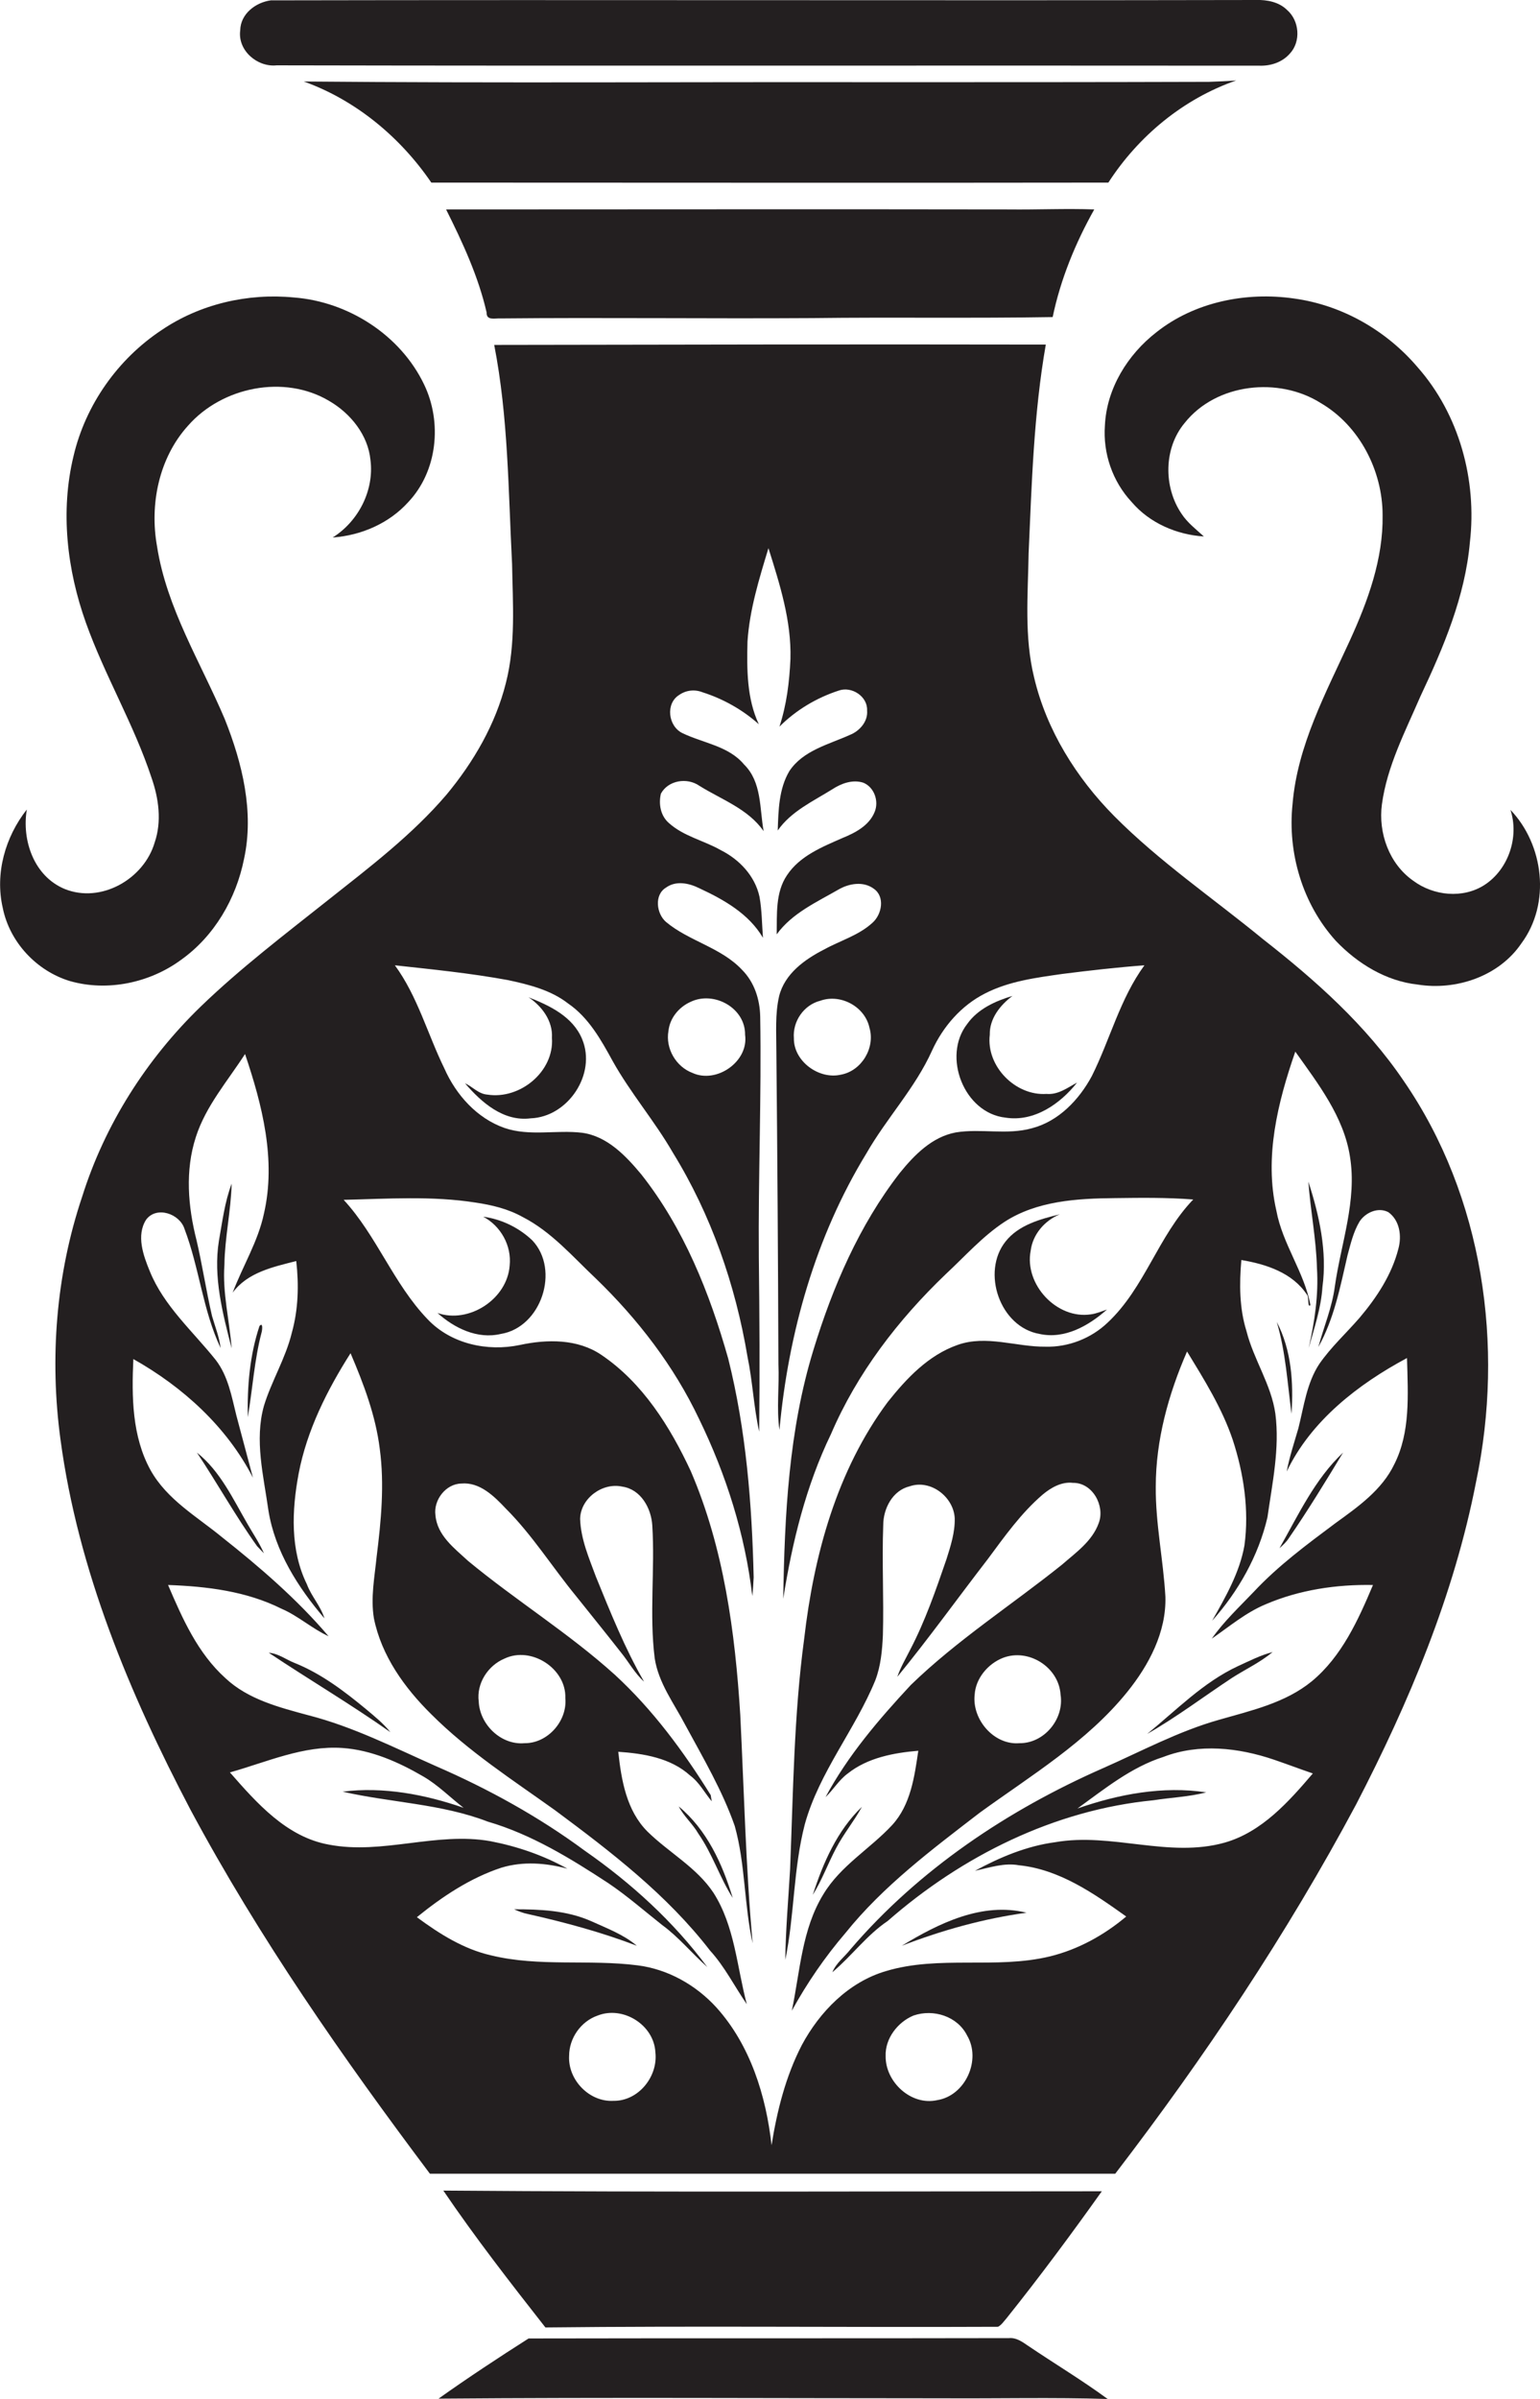 <?xml version="1.0" encoding="utf-8"?>
<!-- Generator: Adobe Illustrator 19.2.0, SVG Export Plug-In . SVG Version: 6.00 Build 0)  -->
<svg version="1.1" id="Layer_1" xmlns="http://www.w3.org/2000/svg" xmlns:xlink="http://www.w3.org/1999/xlink" x="0px" y="0px"
	 viewBox="0 0 448.1 697.6" style="enable-background:new 0 0 448.1 697.6;" xml:space="preserve">
<style type="text/css">
	.st0{fill:#231F20;}
</style>
<g>
	<path class="st0" d="M80.5,19c95.3,0.2,190.7,0,286,0.1c3.3,0.1,6.6-1,8.8-3.5c3.3-3.5,2.8-9.6-0.8-12.7c-2.3-2.3-5.8-3-9-2.9
		C270,0.2,174.4-0.1,78.8,0.1C74.4,0.7,70,4,69.9,8.8C69.1,14.7,74.9,19.6,80.5,19z"/>
	<path class="st0" d="M359.7,23.4c-2.6,0.2-5.2,0.3-7.9,0.4c-31.8,0.1-63.5,0.1-95.3,0.1c-56-0.1-112.1,0.3-168.1-0.2
		c15.1,5.4,28.1,16.2,37.1,29.4c65.7,0,131.3,0.1,197,0C331.3,39.5,344.4,28.7,359.7,23.4z"/>
	<path class="st0" d="M293.5,60.9c-54.6-0.1-109.2,0-163.7,0c4.8,9.6,9.4,19.5,11.8,30c-0.1,2.4,2.5,1.6,3.9,1.7
		c30.3-0.3,60.7,0.1,91-0.1c23.2-0.3,46.5,0.1,69.8-0.3c2.3-11,6.6-21.5,12.1-31.3C310.1,60.6,301.8,61,293.5,60.9z"/>
	<path class="st0" d="M52.7,279.1c9.7-6.9,16-17.8,18.3-29.3c3-13.7-0.5-27.9-5.6-40.7c-7-16.5-16.9-32.2-19.7-50.2
		c-2.2-12.2,0.5-25.7,9-35.1c9.9-11.3,28-15,41.1-7.2c6.2,3.6,11.3,9.9,12,17.2c1.1,8.8-3.5,17.8-11,22.5c8.3-0.6,16.4-4.1,22-10.3
		c8.5-9,9.9-23.2,4.6-34.2c-6.9-14.4-22.1-24.1-37.9-25.3C72.1,85.2,58.2,88.4,47,96c-12.7,8.4-22.1,21.7-25.6,36.6
		c-3.9,16.1-1.9,33.1,3.6,48.5s14,29.6,19.1,45.1c2.1,6,3,12.7,0.9,18.8c-3.1,10.6-15.6,17.8-26.2,13.5c-8.9-3.7-12.5-14.1-11-23.1
		c-6.3,8-9.3,18.6-7,28.6c2,10,9.9,18.4,19.6,21.3C31.3,288.4,43.6,285.8,52.7,279.1z"/>
	<path class="st0" d="M439.5,235.5c2.6,7.9-0.6,17.3-7.5,21.8c-6.3,4.1-14.9,3.2-20.8-1.2c-7-4.9-10.2-13.9-9.1-22.2
		c1.5-11.1,6.8-21.2,11.2-31.4c6.7-14.2,13-29,14.4-44.8c2.1-18.1-3.1-37.2-15.2-50.9c-9.1-10.7-22-18.1-36-20
		c-13.9-2-28.9,1-40,9.8c-8.4,6.5-14.5,16.4-15,27.1c-0.6,8.1,2.2,16.3,7.8,22.3c5.2,6.1,13.1,9.5,21,10c-2.3-2.1-4.8-4-6.5-6.6
		c-5.3-7.8-5.2-19.1,0.9-26.4c9.2-11.6,27.4-13.5,39.6-5.8c11.3,6.6,18,19.7,18,32.6c0.2,12.8-4.3,25-9.5,36.4
		c-7,15.3-15.3,30.6-16.7,47.6c-1.5,14.2,2.9,29.1,12.6,39.8c6.3,6.6,14.6,11.7,23.8,12.7c11.2,1.8,23.7-2.4,30.2-12
		C451.3,262.7,449.2,245.6,439.5,235.5z"/>
	<path class="st0" d="M367.5,273.1c-14.5-11.9-30.1-22.5-43.3-35.8c-11-11.1-19.7-25-23.3-40.3c-2.9-11.8-1.8-24-1.6-36.1
		c0.9-20.3,1.5-40.7,5-60.7c-53.5-0.1-107,0-160.5,0.1c4.1,21,4.1,42.4,5.2,63.7c0.2,11.5,1.1,23.3-1.8,34.6c-3,12-9.4,23-17.3,32.5
		c-10,11.7-22.4,21.1-34.4,30.6c-12.6,10-25.5,19.8-37.1,31C42.6,308,30.5,327,23.9,348c-7.6,22.6-9.5,47-6.3,70.6
		c5.1,38,20.1,73.9,37.8,107.6c20,37.3,44.3,72.1,69.7,105.9c66.5,0,132.9,0,199.4,0c26-33.9,49.9-69.6,70.1-107.4
		c15.4-29.7,28.5-60.9,34.9-93.8c8.3-39.5,2.1-82.9-21-116.5C397.4,298,382.7,285,367.5,273.1z M178.5,610.9
		c-7,0.4-13.3-6.1-12.9-13.1c0-5.1,3.4-10,8.3-11.7c7.4-2.9,16.4,2.7,16.8,10.7C191.5,603.8,185.8,611,178.5,610.9z M272.7,610.7
		c-7.6,1.7-15.1-5.3-15-12.8c-0.2-5.1,3.5-9.9,8.1-11.8c5.8-2,12.8,0.2,15.6,5.8C285.6,599,280.9,609.4,272.7,610.7z M405.7,425.8
		c-3.6,7.5-10.6,12.4-17.1,17.1c-8.3,6.2-16.7,12.4-23.8,20c-4.2,4.4-8.7,8.6-12.2,13.6c5.1-3.5,9.9-7.6,15.7-10
		c9.8-4.2,20.6-5.8,31.2-5.6c-4.3,10.2-9.1,20.8-17.8,28c-7.7,6.3-17.6,8.5-27,11.2c-11.7,3.3-22.5,9.1-33.6,14
		c-27.8,12.2-53.7,29.5-73.6,52.7c-1.8,2.3-4.2,4-5.3,6.7c5.6-4.7,10-10.8,16.1-14.9c21.6-18.9,48.5-32.3,77.3-35.1
		c5.1-0.8,10.4-1,15.4-2.3c-12.6-1.9-25.5,0.5-37.5,4.7c7.9-5.7,15.6-12,25-15c10.4-4,21.9-2.7,32.2,0.8c3.8,1.3,7.5,2.7,11.3,4
		c-7,8.2-14.8,17-25.6,20.1c-16.3,4.6-32.9-3-49.4-0.1c-8.3,1.1-16.1,4.4-23.3,8.3c4.2-0.9,8.5-2.4,12.8-1.6
		c11.8,1.2,21.8,8.2,31.2,14.9c-6.4,5.4-14,9.6-22.2,11.6c-15.7,3.8-32.3-0.4-47.8,4.3c-10.8,3.2-19.2,11.8-24.4,21.5
		c-4.7,9.1-7.2,19.1-8.8,29.1c-1.6-14.4-6.2-29.1-16-40c-6-6.6-14.2-11.2-23-12.3c-14.1-1.8-28.7,0.5-42.6-2.9
		c-8-1.8-15.1-6.3-21.6-11.1c7.4-6,15.5-11.4,24.6-14.4c6.3-1.9,12.9-1.4,19.2,0.3c-7-3.9-14.6-6.5-22.4-8c-15.7-2.8-31.4,4-47,1
		c-12.3-2.2-21-12.1-28.8-21c10.7-3,21.4-7.9,32.8-7.1c8.4,0.6,16.3,4.1,23.5,8.3c4.3,2.5,7.8,6.1,11.7,9.1
		c-11.2-3.9-23.4-6.2-35.2-4.7c14,3.2,28.7,3.5,42.2,8.7c12.7,3.7,24.1,10.7,35.1,17.9c5.5,3.7,10.5,8.1,15.7,12.2
		c4.8,3.5,8.6,8.2,13.1,12.2c-9.8-13.2-22.1-24.4-35.6-33.8c-13.4-9.9-28.1-18-43.3-24.6c-12.2-5.4-24.2-11.5-37.1-14.8
		c-8.5-2.3-17.6-4.6-24.2-10.8c-8.1-7.3-12.5-17.3-16.7-27.1c11.3,0.4,22.8,1.8,33,6.9c4.9,2.1,8.9,5.8,13.7,8
		c-9.2-10.8-20-20.1-31-28.8c-7.3-6-16-10.9-20.8-19.5c-5.4-9.8-5.5-21.4-5-32.3c14.4,8.1,27.2,19.7,34.8,34.5c-1.6-6-3.2-12-4.8-18
		c-1.4-5.6-2.4-11.5-6-16.2c-6.7-8.4-15.1-15.7-19.2-25.8c-1.9-4.6-4-10.4-1.1-15c3-4.1,9.8-1.8,11.2,2.7C58,368.7,59,381,64.2,392
		c-0.4-3.2-1.6-6.2-2.5-9.3c-1.7-7.3-2.8-14.7-4.5-22c-2.5-9.8-3.4-20.3-0.2-30.1c2.9-9,9.2-16.2,14.3-24.1
		c5,14.8,9.1,30.8,5.5,46.4c-1.7,8.1-6.2,15.3-9.1,23c4.3-5.9,11.8-7.5,18.5-9.2c0.8,7,0.6,14.1-1.3,20.9c-1.8,7.4-5.9,14-8.1,21.2
		c-2.8,10-0.1,20.4,1.3,30.4c1.9,11.9,8.6,22.4,16.3,31.4c-1.1-3.6-3.8-6.4-5.1-9.9c-4.9-10-4.4-21.5-2.4-32.2
		c2.4-12.6,8.3-24.3,15.1-35c3.8,8.9,7.3,18.1,8.5,27.8c1.4,10.4,0.4,20.9-0.9,31.3c-0.6,6-1.8,12-0.8,18
		c2.2,10.9,8.9,20.2,16.7,27.9c10.8,10.8,23.7,19.1,36,27.9c16.3,12.1,32.6,24.6,45.1,40.8c4.3,4.7,7.1,10.4,10.7,15.6
		c-2.9-10.9-3.5-22.7-9.7-32.4c-4.9-7.4-13-11.7-19.2-17.8c-6.1-6.1-7.6-14.9-8.5-23.2c7.4,0.5,15.3,1.8,20.9,6.9
		c2.7,2,4.2,5,6.3,7.5c-0.1-0.4-0.2-1.3-0.3-1.8c-7.9-12.7-16.9-24.9-27.9-35c-13.4-12.1-28.8-21.6-42.7-33.1c-4-3.7-9-7.4-9.5-13.3
		c-0.6-4.4,3-9.1,7.5-9.2c5.4-0.5,9.6,3.7,13,7.3c7.7,7.7,13.5,17,20.4,25.4c4.3,5.4,8.7,10.8,13,16.3c2.3,2.8,4.1,6.2,6.8,8.6
		c-5.6-9.7-9.8-20.2-14-30.5c-2-5.4-4.4-10.9-4.6-16.8c0.1-6,6.5-10.7,12.3-9.4c5.4,0.8,8.4,6.3,8.7,11.3
		c0.8,12.8-0.9,25.8,0.7,38.6c1.1,7.2,5.6,13.1,8.9,19.4c5.2,9.6,10.8,19.1,14.4,29.4c3.1,11.1,2.7,22.9,5.2,34.1
		c-2-22.1-2.5-44.3-3.6-66.4c-1.5-24.1-4.8-48.6-14.4-70.9c-6-12.9-14-25.7-26-33.8c-6.9-4.7-15.8-4.6-23.7-2.9
		c-9.5,2-20.1-0.3-26.9-7.5c-9.9-10.3-14.8-24.3-24.4-34.7c12.8-0.3,25.7-1.2,38.4,0.8c4.7,0.7,9.4,1.8,13.7,4.2
		c8.4,4.3,14.6,11.6,21.3,17.9c12.2,11.8,22.7,25.4,30,40.8c7.9,16.2,13.4,33.6,15.5,51.5c0.2-1.8,0.3-3.6,0.4-5.4
		c-0.5-21.4-2.2-42.8-7.4-63.6c-5.4-19.1-12.9-37.9-25.3-53.6c-4.5-5.4-9.9-11.1-17.2-12.1c-7.5-0.9-15.3,1.1-22.6-1.4
		c-8-2.8-14.1-9.6-17.5-17.3c-4.9-10-7.8-21-14.4-30c11,1.2,22,2.3,32.9,4.3c6.1,1.3,12.5,2.9,17.5,6.8c6,4.1,9.6,10.6,13,16.8
		c5.2,9.3,12.2,17.4,17.5,26.6c11.1,18,18.2,38.4,21.7,59.3c1.5,7.2,1.8,14.6,3.4,21.8c0.2-16.9,0.1-33.8-0.1-50.7
		c-0.2-23.3,0.8-46.7,0.4-70c-0.1-5-1.7-10-5.3-13.6c-6.1-6.5-15.4-8.3-22.1-13.9c-2.8-2.4-3.5-7.9,0-10c2.9-2.1,6.7-1.3,9.7,0.2
		c7.1,3.3,14.4,7.4,18.5,14.4c-0.3-4-0.3-8-1-11.9c-1.3-6.1-5.9-10.9-11.3-13.6c-4.9-2.8-10.8-4-15.1-7.9c-2.4-2.1-3-5.5-2.3-8.5
		c2.1-3.9,7.6-4.8,11.2-2.3c6.4,4,14.2,6.7,18.7,13.2c-1.2-6.6-0.5-14.3-5.7-19.4c-4.5-5.4-11.9-6.2-17.9-9.1c-4.2-2-5-8.6-1-11.1
		c2-1.4,4.5-1.7,6.8-0.8c6,1.9,11.7,5.1,16.4,9.3c-3.5-7.4-3.5-16-3.3-24c0.6-9.3,3.4-18.3,6.1-27.2c3.3,10.5,6.7,21.1,6.4,32.2
		c-0.3,6.7-1.1,13.3-3.2,19.7c4.8-4.8,10.8-8.4,17.3-10.5c3.7-1.3,8.4,1.7,8.2,5.8c0.3,3.2-2.2,6-5,7.1c-6.2,2.8-13.6,4.5-17.6,10.5
		c-3.1,5.2-3.2,11.5-3.4,17.3c3.9-5.6,10.3-8.5,15.9-12c2.6-1.7,5.9-2.9,9-1.9c3.2,1.3,4.6,5.4,3.3,8.5c-1.6,4-5.7,6.1-9.4,7.6
		c-5.9,2.6-12.4,5.2-16.1,10.8c-3.4,5-2.9,11.4-3,17.2c4.5-6.2,11.7-9.4,18.1-13.1c3-1.7,7.1-2.4,10.1-0.2c3.4,2.3,2.4,7.5-0.3,9.9
		c-4,3.7-9.4,5.2-14.1,7.8c-5.7,2.9-11.5,7.1-13.1,13.6c-1.2,5.2-0.8,10.6-0.8,15.9c0.3,30.3,0.5,60.7,0.6,91.1
		c0.3,6.4-0.6,12.8,0.3,19.1c2.6-28.2,10.5-56.2,25.3-80.4c5.9-10.3,14.2-19,19.1-29.9c3.2-7,8.5-13.1,15.4-16.6
		c7-3.6,14.9-4.6,22.6-5.7c7.9-1,15.8-1.9,23.8-2.5c-7.1,9.7-10,21.6-15.3,32.2c-3.7,6.9-9.7,13.2-17.5,15.2c-7.2,2-14.8,0-22.1,1.2
		c-6.9,1.3-12,6.5-16.3,11.8c-11.8,15.2-19.5,33.1-25.1,51.4c-7.2,23.4-8.4,48.1-8.8,72.4c2.6-16.4,6.6-32.8,13.9-47.9
		c7.6-17.7,19.5-33.2,33.4-46.5c5.6-5.2,10.7-11,17.1-15.2c9.4-6.1,21.1-6.8,32-6.9c7.6-0.1,15.3-0.2,22.9,0.4
		c-10.2,10.6-14.1,25.7-24.9,35.8c-4.8,4.6-11.5,7.2-18.1,7c-8.5,0.1-17.2-3.5-25.6-0.5c-8.5,3-14.8,9.7-20.3,16.6
		c-14.8,19.9-21.5,44.5-24.3,68.8c-3,22.2-3.2,44.7-4.1,67c-0.5,8.8-1.3,17.6-1.4,26.4c2.7-13,2.3-26.5,5.7-39.5
		c4.2-15.1,14.6-27.4,20.5-41.8c1.6-4.2,2-8.7,2.2-13.1c0.3-10.7-0.3-21.3,0.1-32c0-4.8,2.7-10.1,7.7-11.3
		c6.1-2.1,12.8,3.1,13.1,9.3c0.1,4.1-1.2,8.1-2.4,11.9c-3.1,9-6.2,18-10.6,26.4c-1.3,2.6-2.8,5.1-3.7,7.8
		c9.1-11.1,17.5-22.8,26.3-34.2c4.9-6.6,9.7-13.4,16-18.8c2.4-2,5.5-3.8,8.8-3.4c5.7-0.1,9.4,6.7,7.5,11.7
		c-1.9,5.3-6.7,8.6-10.7,12.1c-14.6,11.7-30.5,21.9-44,35c-9.3,10-18.3,20.5-24.8,32.6c2.3-2.2,3.9-5,6.5-6.9
		c5.8-4.6,13.4-6,20.5-6.6c-1.1,7.5-2.2,15.7-7.6,21.6c-6.4,6.9-15,11.8-20,20.1c-6.3,10.2-6.8,22.5-9.2,33.9
		c4.4-8,9.6-15.6,15.6-22.6c11-13.7,25.2-24.3,39.1-35c14.9-10.8,31.2-20.6,42.9-35.1c6.3-7.8,11.4-17.4,11.1-27.7
		c-0.6-10.7-2.9-21.3-2.8-32c0-13.6,3.7-26.9,9.1-39.3c5,8.2,10.2,16.5,13.3,25.7c3.2,9.8,4.8,20.4,3.4,30.7
		c-1.4,7.9-5.5,15-9.4,21.9c7.6-8.5,13.5-18.9,16.1-30.1c1.4-9.9,3.6-20,2.3-30.1c-1.2-8.5-6.3-15.7-8.4-24
		c-2.1-6.7-2.1-13.8-1.5-20.7c7.2,1.2,14.9,3.7,19.1,10.1c0.6,0.5,0.1,4,1,3c-1.8-9.6-8.1-17.7-9.9-27.4
		c-3.6-15.6,0.4-31.6,5.5-46.3c6.6,9.3,14.1,18.9,15.9,30.5c2.1,12.8-2.6,25.2-4.4,37.8c-0.8,6.1-3.2,11.7-4.8,17.6
		c4.6-8.2,6.4-17.6,8.5-26.7c0.9-3.3,1.7-6.8,3.5-9.8c1.7-2.6,5.4-4.3,8.4-2.7c3.3,2.4,3.9,6.9,2.9,10.6
		c-1.9,7.5-6.3,14.2-11.3,20.1c-3.9,4.5-8.3,8.5-11.7,13.4c-3.7,5.6-4.5,12.4-6.1,18.7c-1.2,4.2-2.6,8.3-3.4,12.6
		c7.1-14.8,20.8-25.4,35-33C409.7,405.8,410.4,416.5,405.7,425.8z M152.6,506.9c-6.8,0.6-13-5.4-13.3-12.1
		c-0.7-5.3,2.7-10.5,7.5-12.5c7.8-3.7,18,2.9,17.7,11.5C165.1,500.5,159.3,507,152.6,506.9z M194.5,299.8c0.4-3.8,3.1-7,6.5-8.5
		c6.8-3.2,15.9,1.8,15.8,9.6c1.1,7.8-8.3,14.3-15.3,11.1C196.7,310.2,193.6,304.9,194.5,299.8z M244.7,312.5
		c-6.4,1.5-13.8-3.9-13.7-10.6c-0.4-4.9,2.9-9.7,7.7-10.9c5.9-2.1,13,1.7,14.3,7.9C254.7,304.7,250.7,311.4,244.7,312.5z
		 M296.6,506.9c-7.4,0.6-13.8-6.9-13-14.1c0.3-4.8,3.9-9,8.2-10.7c7.5-2.9,16.3,2.7,16.8,10.7C309.7,499.9,303.8,507,296.6,506.9z"
		/>
	<path class="st0" d="M153.8,290c3.9,2.6,7.1,6.9,6.8,11.8c0.7,9.8-9.3,18-18.8,16.5c-2.6-0.2-4.3-2.3-6.5-3.3
		c4.8,5.6,11.2,11.2,19.1,10.2c10.9-0.4,19.2-12.9,15-23C166.7,295.6,159.9,292.4,153.8,290z"/>
	<path class="st0" d="M292.6,325c8.3,1.3,15.9-4,20.8-10.2c-2.8,1.5-5.5,3.6-8.9,3.3c-9.1,0.6-17.6-8.1-16.5-17.2
		c-0.1-4.7,3-8.6,6.6-11.3c-5,1.5-10.1,3.8-13.2,8.2C274.1,307.2,280.5,323.7,292.6,325z"/>
	<path class="st0" d="M380.7,343.6c0.6,8.4,2.3,16.8,2.5,25.2c0.5,7.8-0.7,15.6-2.4,23.2c1.6-5.8,3.6-11.6,4-17.8
		C386.2,363.9,383.9,353.5,380.7,343.6z"/>
	<path class="st0" d="M67.4,344.2c-2,5.3-2.7,11-3.7,16.6c-1.7,10.6,1.1,21.1,3.7,31.3c-0.6-8.1-2.7-16.1-2.1-24.3
		C65.4,359.9,67.2,352.2,67.4,344.2z"/>
	<path class="st0" d="M302.5,387.9c7.3,1.6,14.3-2.4,19.6-7.1c-1.5,0.5-3.1,1.2-4.7,1.4c-9.9,1.5-19.4-8.7-17.5-18.5
		c0.6-4.8,4.1-8.8,8.5-10.6c-5.7,1.4-12,3.1-15.8,7.9C285.5,369.9,290.9,385.9,302.5,387.9z"/>
	<path class="st0" d="M140.6,353.8c5.1,2.7,8.3,8.4,7.7,14.2c-0.7,9.8-11.9,17-21,13.8c4.9,4.4,11.6,7.7,18.4,6.1
		c11.8-1.9,17.3-18.6,9.2-27.2C150.9,356.9,145.8,354.5,140.6,353.8z"/>
	<path class="st0" d="M75.5,385.6c-2.8,8.4-3.6,17.5-3.4,26.5c1.4-8.2,1.9-16.6,4-24.6C76.3,386.9,76.6,384.3,75.5,385.6z"/>
	<path class="st0" d="M371.5,384.4c2.6,8.7,3.1,17.7,4.3,26.7C376.4,402.1,375.8,392.6,371.5,384.4z"/>
	<path class="st0" d="M57.3,422.4c6,9,11.2,18.4,17.5,27.2c0.7,0.7,1.3,1.4,2,2.1c-1.3-3-3.1-5.6-4.7-8.4
		C67.8,435.9,64.1,427.8,57.3,422.4z"/>
	<path class="st0" d="M375,447.3c5.6-8.1,10.7-16.5,15.8-24.9c-8.2,7.7-13,18.1-18.5,27.8C373.3,449.3,374.3,448.4,375,447.3z"/>
	<path class="st0" d="M358.5,487.9c3.9-2.5,8.2-4.5,11.8-7.5c-3.5,0.9-6.8,2.6-10.1,4.1c-10.1,4.7-17.9,12.8-26.4,19.7
		C342.4,499.3,350.3,493.3,358.5,487.9z"/>
	<path class="st0" d="M106.5,497c-6.3-5.2-13-10.3-20.7-13.4c-2.6-1-4.8-2.8-7.6-3c11.7,7.8,23.9,15,35.4,23.1
		C111.6,501.2,109,499.1,106.5,497z"/>
	<path class="st0" d="M197.5,525.3c1.5,2.9,4.1,5.1,5.7,7.9c4.1,5.9,6.2,12.7,10,18.7C210.2,542,205.7,532.1,197.5,525.3z"/>
	<path class="st0" d="M250.8,525.4c-7.2,6.9-11.3,16.3-14.3,25.6c2.7-4.3,4.4-9.1,6.8-13.6C245.5,533.2,248.5,529.6,250.8,525.4z"/>
	<path class="st0" d="M149.6,555.2c1.3,0.6,2.6,1.1,4.1,1.4c10.7,2.4,21.4,5.3,31.6,9.2c-3.9-3.3-8.8-5.1-13.4-7.2
		C164.8,555.5,157.1,555.2,149.6,555.2z"/>
	<path class="st0" d="M262.4,565.8c11.7-4.5,23.8-7.9,36.3-9.6C285.8,553,273.1,559.3,262.4,565.8z"/>
	<path class="st0" d="M290.4,676.6c1-0.5,1.7-1.6,2.5-2.5c9.6-12,18.8-24.4,27.7-36.9c-63.9,0-127.8,0.3-191.6-0.2
		c9.3,13.7,19.5,26.8,29.7,39.8C202.5,676.3,246.4,676.8,290.4,676.6z"/>
	<path class="st0" d="M293.6,679.9c-46.6,0.1-93.2,0-139.8,0.1c-8.8,5.6-17.6,11.4-26.2,17.5c49-0.4,97.9-0.1,146.9-0.1
		c15.9,0.1,31.9-0.3,47.8,0.2c-7.5-5.5-15.5-10.3-23.2-15.5C297.5,681,295.7,679.7,293.6,679.9z"/>
</g>
</svg>
